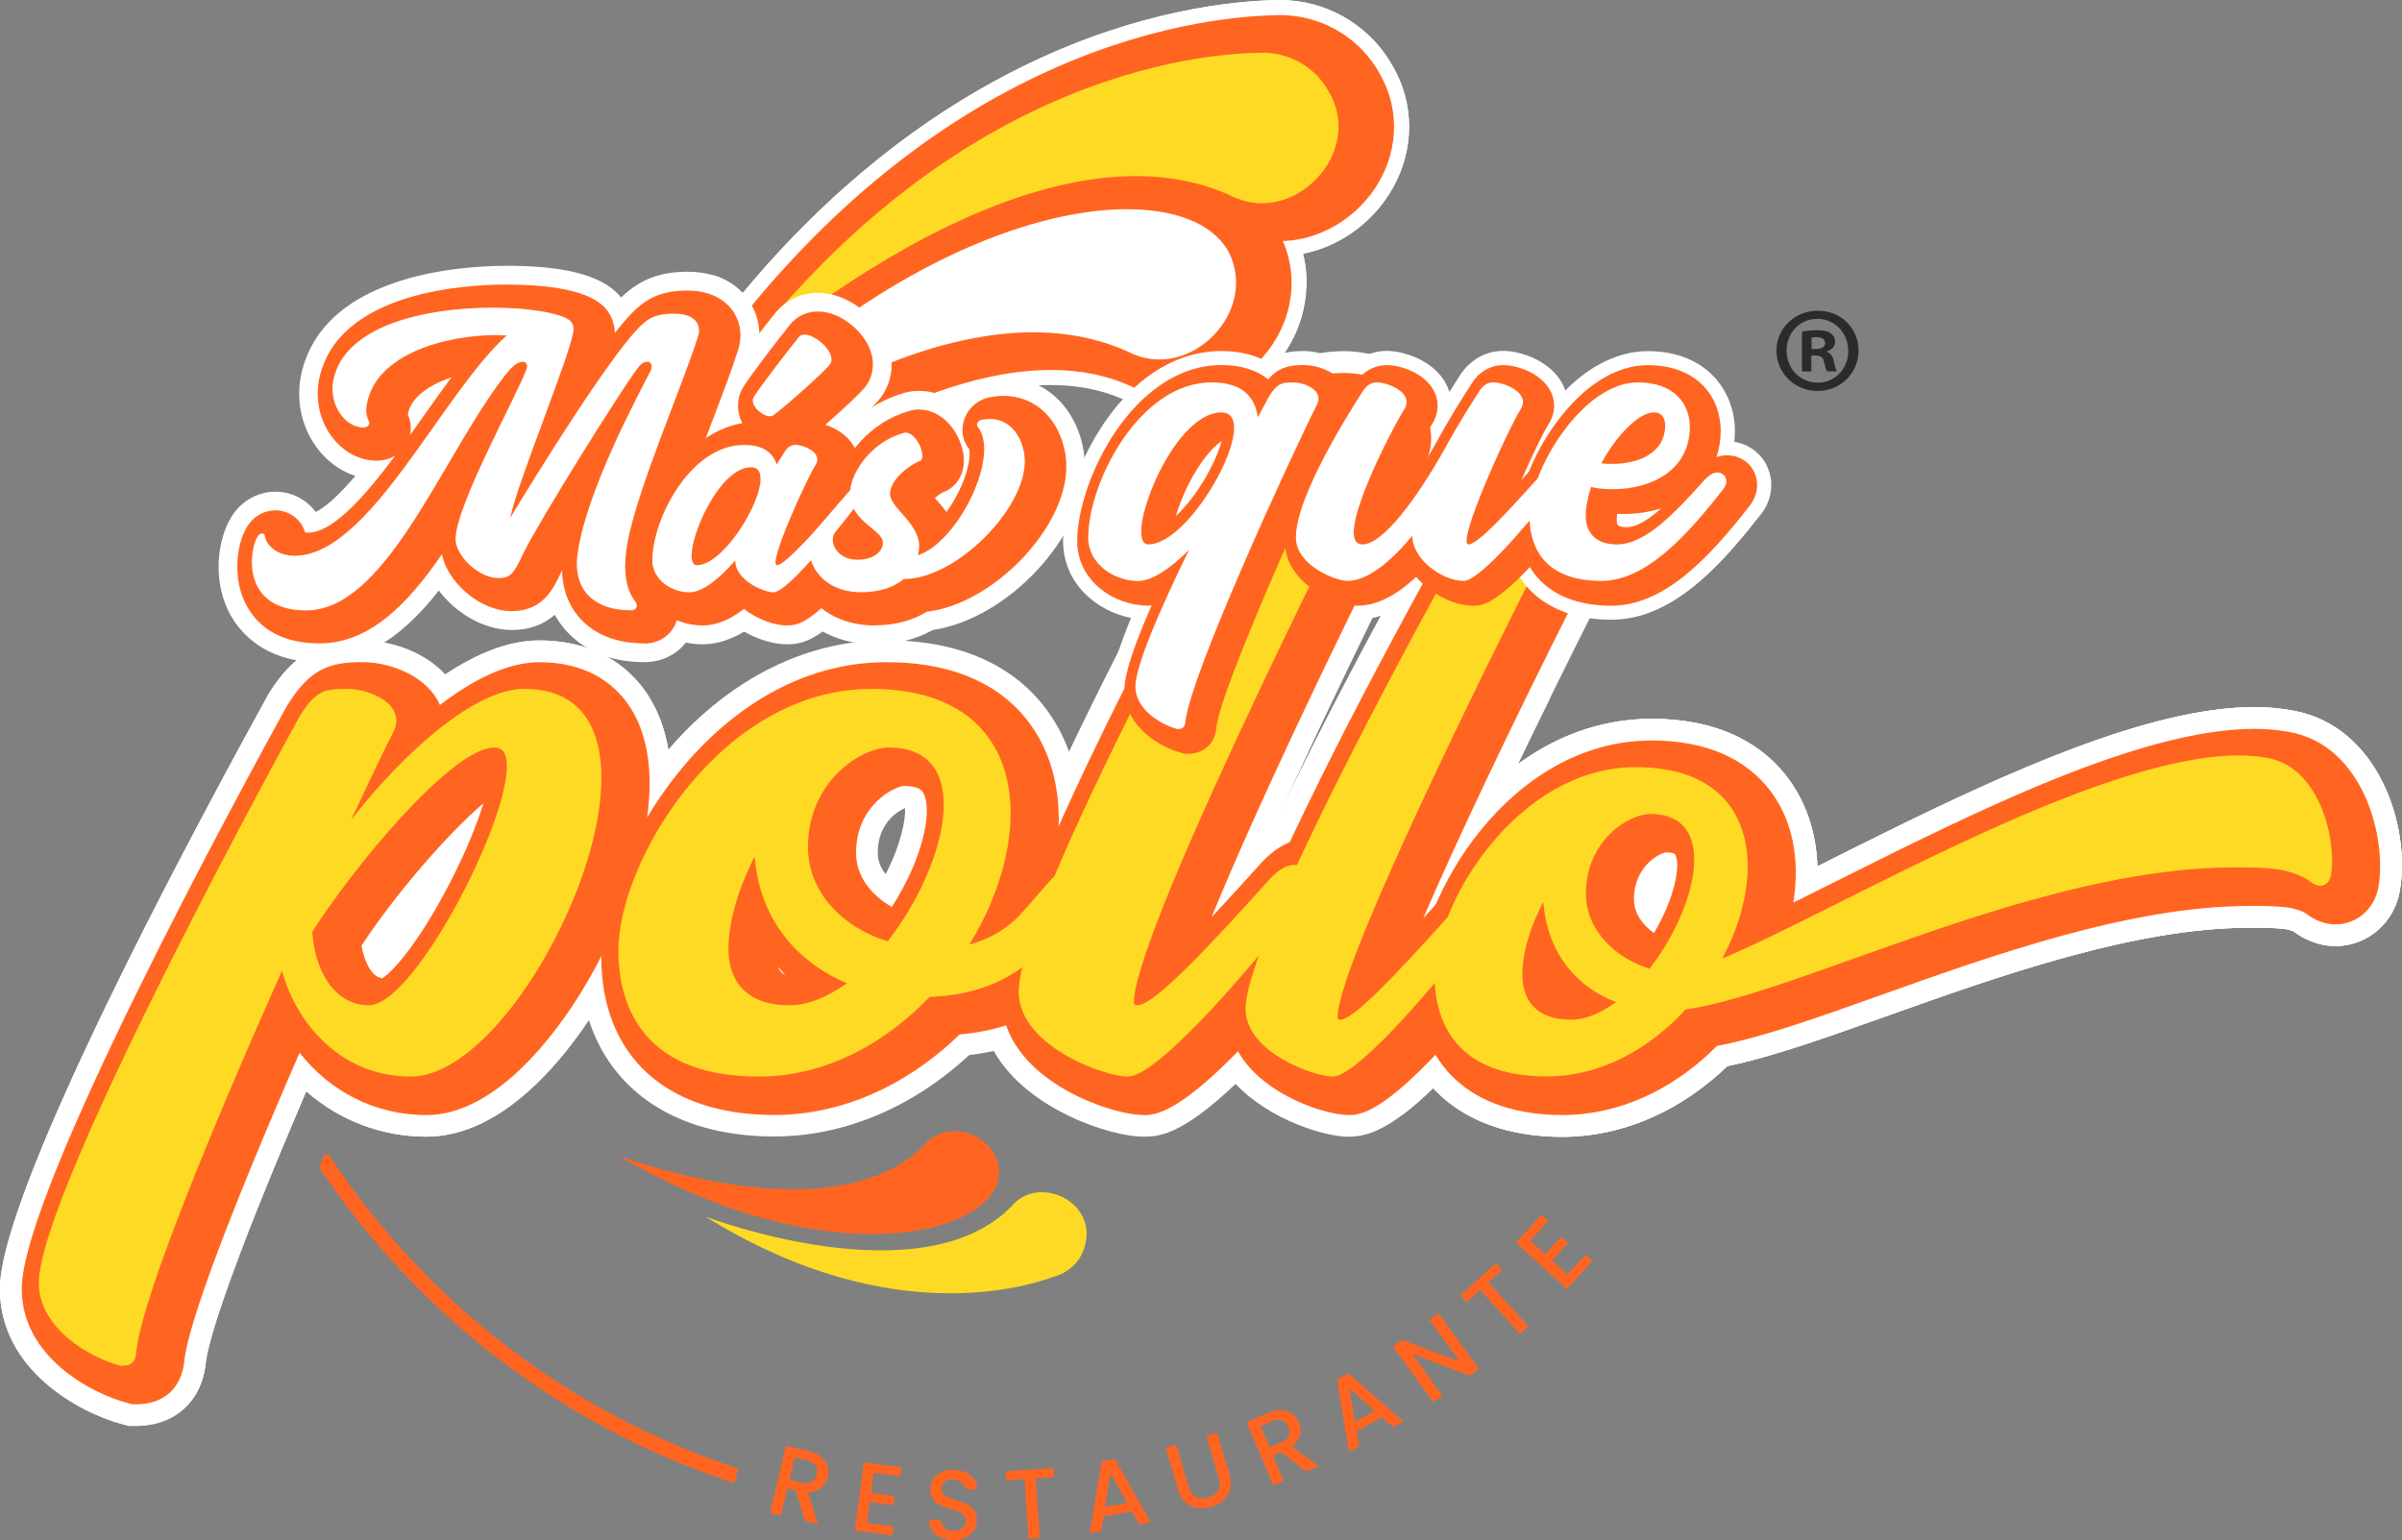 <?xml version="1.0" encoding="UTF-8"?><svg xmlns="http://www.w3.org/2000/svg" viewBox="0 0 288.3 184.9"><rect x="0" y="0" width="288.3" height="184.9" fill="#808080" stroke="none"/><defs><style>.d{fill:#fff;}.e{fill:#ff6521;}.f{fill:#2b2b2b;}.g{fill:#feda24;}</style></defs><g id="a"/><g id="b"><g id="c"><path class="d" d="M167.12,22.66s-.05,.08-.07,.11c-.46,.79-.98,1.53-1.55,2.22-2.35,2.82-5.62,4.78-9.11,5.47,.33,1.33,.47,2.69,.42,4.06-.61,.11-1.21,.19-1.82,.23-.46,.04-.91,.05-1.37,.05-1.8,0-3.56-.26-5.26-.77-1-.3-1.98-.69-2.93-1.16-2.03-.89-4.36-1.34-6.94-1.34-9.05,0-19.75,5.29-28.3,10.82h0c-1.1,.71-2.16,1.43-3.18,2.13-1.41,.98-2.73,1.94-3.96,2.86h0c-2.9,2.19-5.22,4.15-6.67,5.49-.23,.21-.46,.41-.7,.59-.51,.4-1.06,.75-1.63,1.04-.38,.19-.77,.37-1.17,.51-1.13,.42-2.33,.63-3.56,.63-1.08,0-2.13-.17-3.14-.48l-.09-.03c-.33-.11-.65-.23-.97-.37-.34-.15-.67-.32-.99-.51-.21-.12-.42-.25-.63-.39-.06-.05-.13-.09-.19-.14-.31-.22-.61-.46-.9-.71-.27-.24-.53-.5-.77-.76-.1-.12-.21-.23-.3-.35-.41-.48-.76-.99-1.06-1.52-.03-.05-.05-.09-.07-.14-1.9-3.45-1.71-7.79,.75-11.14,.33-.46,.67-.9,1.01-1.35,.7-.93,1.4-1.84,2.11-2.73,.52-.66,1.04-1.31,1.57-1.94,1.64,.5,2.76,1.36,3.5,2.13,10.8-12.98,21.96-21.2,32.01-26.39,1.68-.87,3.32-1.65,4.92-2.35C138.92,.79,149.4,.01,154.04,0c.27,0,.52,.01,.76,.05,5.15,.37,9.88,3.39,12.36,7.89,2.64,4.52,2.63,10.04-.04,14.72Z"/><path class="d" d="M167.12,22.66s-.05,.08-.07,.11c-.46,.79-.98,1.53-1.55,2.22-2.35,2.82-5.62,4.78-9.11,5.47-.6,.12-1.2,.2-1.81,.24-.33,.02-.65,.04-.97,.04-2.25,0-4.43-.52-6.46-1.54-.19-.09-.38-.17-.58-.24h0c-2.43-.98-5.14-1.48-8.09-1.48-10.71,0-23.05,6.4-32.41,12.69-.64,.43-1.26,.86-1.87,1.28-4.65,3.26-8.41,6.37-10.61,8.41-1.17,1.09-2.7,1.68-4.3,1.68-.58,0-1.15-.08-1.69-.23-.08-.02-.15-.05-.23-.07h0c-.34-.11-.67-.25-.99-.42-.28-.14-.55-.31-.81-.5-.17-.12-.33-.25-.48-.39-.03-.03-.07-.06-.1-.09-.33-.3-.61-.62-.85-.97-.38-.53-.66-1.1-.86-1.7-.61-1.87-.32-3.99,.93-5.7,1.16-1.57,2.32-3.08,3.49-4.53,.48-.6,.96-1.18,1.44-1.76,10.8-12.98,21.96-21.2,32.01-26.39,1.68-.87,3.32-1.65,4.92-2.35C138.92,.79,149.4,.01,154.04,0c.27,0,.52,.01,.76,.05,5.15,.37,9.88,3.39,12.36,7.89,2.64,4.52,2.63,10.04-.04,14.72Z"/><path class="d" d="M156.81,34.52c-.09,2.35-.76,4.71-2,6.88-.19,.33-.39,.65-.61,.97-.7,1.05-1.52,2.01-2.43,2.85-.73,.69-1.53,1.3-2.36,1.82-2.44,1.56-5.27,2.44-8.12,2.44-1.15,0-2.27-.14-3.37-.4-.5-.12-.99-.27-1.47-.44-.55-.19-1.08-.42-1.61-.69l-.07-.03c-2.56-1.13-5.46-1.7-8.62-1.7-.49,0-.98,.01-1.47,.04-4.34,.22-8.83,1.38-13.19,3.06-2.39,.93-4.75,2.01-7.03,3.18-.5,.25-.98,.51-1.47,.78-.17,.09-.34,.19-.51,.28-1.22,.67-2.42,1.36-3.58,2.06-.47,.28-.93,.57-1.39,.85-2.79,1.74-5.34,3.51-7.56,5.14-3.01,2.21-5.4,4.17-6.92,5.46h0c-.27,.23-.51,.44-.72,.62h0c-.59,.51-.95,.84-1.06,.94-.36,.33-.76,.61-1.18,.85-.21,.11-.42,.22-.64,.31-.77,.32-1.6,.49-2.45,.49h0c-.59,0-1.16-.08-1.71-.24-.27-.07-.53-.17-.79-.28-.65-.28-1.24-.67-1.78-1.16-2.43-2.24-2.74-5.91-.71-8.52,2.59-3.34,5.28-6.52,8.05-9.53,.07-.08,.14-.15,.21-.23,.99-1.08,2.01-2.14,3.02-3.17,.51-.51,1.02-1.03,1.53-1.53,1.25-1.23,2.51-2.42,3.78-3.58,.84-.76,1.69-1.51,2.54-2.25,.19-.16,.37-.32,.56-.47,.08-.08,.16-.14,.24-.21,1.58-1.33,3.17-2.61,4.77-3.82,3.32-2.53,6.71-4.8,10.11-6.79,10.71-6.27,21.59-9.72,30.64-9.72,6.73,0,12.15,1.92,15.57,5.47,.61,.64,1.17,1.32,1.64,2.06,.05,.08,.09,.15,.14,.23,.42,.7,.77,1.43,1.06,2.18,.23,.57,.41,1.15,.55,1.73,.33,1.33,.47,2.69,.42,4.06Z"/><path class="e" d="M89.3,49.74c-1.07,0-2.15-.38-3.01-1.15-1.74-1.55-2.01-4.17-.63-6.04C113.42,4.83,145.02,1.83,154.05,1.81h.01c.19,0,.39,.01,.57,.04,4.58,.32,8.74,2.95,10.95,6.96,2.33,4,2.32,8.84-.03,12.96-2.49,4.36-7.17,7.17-11.94,7.17h0c-1.98,0-3.89-.46-5.69-1.37-2.81-1.26-5.99-1.9-9.45-1.9-17.6,0-39.25,16.51-46.11,22.87-.87,.8-1.97,1.21-3.08,1.21Z"/><path class="e" d="M76.99,68.49c-1.1,0-2.2-.4-3.06-1.2-1.72-1.59-1.94-4.23-.51-6.08,10.27-13.24,22.12-24.01,34.29-31.13,10.44-6.11,20.99-9.48,29.73-9.48,7.31,0,12.88,2.38,15.7,6.71,.03,.05,.07,.11,.1,.16,2.37,4.01,2.38,8.88,.02,13.03-2.49,4.36-7.17,7.18-11.94,7.18h0c-1.98,0-3.89-.46-5.68-1.37-2.82-1.26-6-1.9-9.46-1.9-20.78,0-45.1,21.96-46.13,22.9-.86,.79-1.96,1.18-3.05,1.18Z"/><path class="g" d="M159.5,11.03c-1.57-2.9-4.52-4.58-7.6-4.7h0c-4.93,0-36.69,.75-64.76,38.89,.69-.64,36.02-32.89,60.59-21.74,7.42,3.85,16.11-5.11,11.77-12.46Z"/><path class="d" d="M147.19,29.77c-6.75-10.38-41.78-5.23-72.35,34.2,.7-.64,35.99-32.89,60.59-21.74,7.42,3.84,16.11-5.12,11.77-12.47Z"/><g><path class="e" d="M99.35,176c-.13-.41-.38-.78-.75-1.09s-.87-.55-1.49-.7l-2.77-.66-.98,4.14-.42,1.76-.51,2.13,1.31,.31,.5-2.1,.27-1.12,1.01,.24,.38,1.27,.7,2.38,1.57,.37-.76-2.41-.44-1.4c.48,0,.89-.09,1.23-.28,.14-.07,.26-.16,.38-.26,.4-.36,.67-.79,.79-1.32,.1-.45,.09-.88-.03-1.29Zm-3.95-1.06l1.45,.35c.5,.12,.84,.33,1.04,.62,.19,.29,.23,.65,.14,1.06-.1,.42-.3,.72-.61,.9-.31,.19-.71,.23-1.2,.11l-1.46-.35,.64-2.69Z"/><path class="e" d="M108.05,177.23l.15-1.1-3.86-.51-.66-.09-.56,4.24-.19,1.43-.03,.21-.02,.15-.29,2.16,1.08,.14,3.43,.46,.15-1.09-3.18-.42,.14-1.05,.19-1.46,2.83,.37,.05-.35,.1-.74-2.82-.38,.32-2.4,3.18,.42Z"/><path class="e" d="M112.86,184.55c-.44-.21-.77-.5-1.02-.86-.24-.36-.35-.78-.34-1.26l1.45,.05c.02,.36,.15,.65,.39,.89,.24,.24,.59,.36,1.04,.38,.47,.02,.83-.08,1.1-.3,.27-.22,.41-.5,.42-.86,0-.28-.06-.51-.22-.69-.16-.18-.35-.32-.59-.42-.24-.1-.57-.22-.99-.34-.53-.16-.97-.32-1.3-.48-.33-.16-.61-.39-.84-.71-.23-.32-.33-.73-.31-1.25,.02-.47,.15-.89,.4-1.23,.25-.35,.59-.61,1.03-.79,.43-.18,.93-.25,1.49-.23,.8,.03,1.45,.25,1.94,.67,.5,.42,.76,.97,.79,1.67l-1.5-.05c-.01-.3-.15-.56-.4-.79-.25-.22-.59-.34-1.02-.36-.39-.01-.71,.07-.96,.26-.25,.19-.38,.47-.4,.84,0,.25,.06,.46,.21,.63,.15,.17,.34,.3,.57,.41,.23,.1,.55,.22,.96,.34,.54,.17,.98,.33,1.32,.5,.34,.16,.62,.4,.85,.72,.23,.32,.34,.74,.32,1.26-.01,.42-.14,.81-.38,1.18-.24,.36-.58,.65-1.02,.86-.44,.21-.95,.31-1.54,.29-.55-.02-1.05-.13-1.49-.34Z"/><path class="e" d="M126.44,176.22l.07,1.1-2.19,.15,.48,7.13-1.35,.09-.48-7.13-2.2,.15-.07-1.1,5.75-.39Z"/><path class="e" d="M135.86,181.43l-3.4,.6-.29,1.76-1.39,.25,1.47-8.65,1.54-.27,4.35,7.62-1.4,.25-.88-1.56Zm-.57-1.02l-1.99-3.54-.67,4.01,2.65-.47Z"/><path class="e" d="M141.19,173.44l1.5,5.04c.18,.6,.47,1,.88,1.21,.4,.21,.89,.23,1.45,.06,.57-.17,.97-.45,1.19-.85,.22-.4,.25-.9,.07-1.49l-1.5-5.04,1.3-.39,1.5,5.02c.19,.64,.21,1.23,.07,1.76-.15,.53-.42,.98-.83,1.34-.4,.36-.89,.63-1.46,.79-.57,.17-1.12,.21-1.65,.13-.53-.08-1-.3-1.41-.67-.41-.37-.71-.87-.9-1.52l-1.5-5.02,1.3-.39Z"/><path class="e" d="M156.77,176.63l-3.03-2.3-.95,.4,1.28,3.04-1.25,.53-3.2-7.61,2.63-1.11c.58-.25,1.12-.35,1.61-.32,.49,.03,.91,.18,1.25,.44s.61,.6,.79,1.02c.21,.5,.25,1.01,.14,1.53-.12,.53-.45,.99-.98,1.39l3.21,2.36-1.49,.63Zm-4.4-2.9l1.38-.58c.47-.2,.77-.46,.91-.79s.13-.7-.04-1.09c-.17-.39-.41-.65-.74-.78-.33-.12-.73-.09-1.2,.11l-1.38,.58,1.07,2.55Z"/><path class="e" d="M165.86,170.13l-3.02,1.68,.3,1.76-1.23,.69-1.45-8.66,1.37-.76,6.61,5.78-1.24,.69-1.34-1.18Zm-.87-.78l-3.04-2.7,.69,4.01,2.35-1.31Z"/><path class="e" d="M177.52,164.34l-1.1,.79-6.91-2.6,3.61,4.99-1.1,.79-4.85-6.69,1.1-.79,6.91,2.59-3.61-4.98,1.1-.79,4.85,6.69Z"/><path class="e" d="M179.55,151.64l.74,.82-1.63,1.47,4.8,5.3-1,.91-4.8-5.3-1.64,1.48-.74-.82,4.27-3.87Z"/><path class="e" d="M183.67,148.93l1.79,1.63,1.92-2.11,.82,.74-1.92,2.11,1.87,1.7,2.16-2.37,.82,.74-3.07,3.37-6.11-5.57,3.07-3.37,.82,.74-2.16,2.37Z"/></g><path class="e" d="M39.56,138.76c-.19-.09-.38-.19-.56-.28-.23,.56-.47,1.11-.69,1.66,11.77,17.67,29.29,31.2,49.86,37.9l.42-1.77c-20.27-6.64-37.5-20.04-49.02-37.52Z"/><path class="d" d="M80.56,94.06c0,1.07-.06,2.17-.19,3.32h0c-.62,5.8-2.79,12.54-6.05,18.87-.55,1.07-1.13,2.13-1.74,3.16-.23,.39-.46,.77-.7,1.16-.37,.59-.77,1.22-1.21,1.88-3.29,4.91-8.64,11.29-15.25,13.33-.96,.3-1.94,.5-2.95,.6-.43,.04-.88,.06-1.32,.06-5.35,0-10.42-1.95-14.39-5.44-.27,.63-.54,1.25-.79,1.86-.31,.71-.6,1.41-.89,2.1-2.08,4.91-3.74,9.01-5.08,12.42-.43,1.11-.84,2.15-1.2,3.12-3.44,9.09-4.02,12.2-4.11,13.13-.46,4.58-3.74,7.53-8.37,7.53h-.85l-.83-.22c-5.07-1.35-14.65-6.48-14.65-16.23,0-6.09,6.27-20.7,13.44-35.42,.6-1.22,1.2-2.44,1.8-3.66,2.68-5.41,5.43-10.73,7.97-15.56,.51-.96,1-1.9,1.49-2.81,3.04-5.74,5.69-10.59,7.43-13.74v-.02l.08-.13,.09-.15c1.09-1.74,2.18-3.03,3.31-3.96,.33-.28,.66-.52,1.01-.74,.91-.59,1.87-.98,2.87-1.23,1.23-.31,2.55-.41,4-.41,.83,0,1.71,.08,2.6,.25,1.85,.34,3.76,1.05,5.4,2.17,.71,.48,1.37,1.03,1.95,1.66,.83-.55,1.64-1.04,2.44-1.48,3.15-1.73,6.12-2.6,8.86-2.6,2.18,0,4.05,.33,5.64,.86,.94,.32,1.79,.7,2.56,1.13,1.82,1.03,3.15,2.33,4.08,3.51,.5,.63,.94,1.31,1.33,2.02,.9,1.64,1.53,3.51,1.88,5.58,.2,1.18,.31,2.43,.32,3.75,0,.11,0,.22,0,.33Z"/><path class="d" d="M80.56,94.06c0,1.07-.06,2.17-.19,3.32h0c-.62,5.8-2.79,12.54-6.05,18.87-.55,1.07-1.13,2.13-1.74,3.16-.23,.39-.46,.77-.7,1.16-.37,.59-.77,1.22-1.21,1.88-3.29,4.91-8.64,11.29-15.25,13.33-.96,.3-1.94,.5-2.95,.6-.43,.04-.88,.06-1.32,.06-5.35,0-10.42-1.95-14.39-5.44-.27,.63-.54,1.25-.79,1.86-.31,.71-.6,1.41-.89,2.1-2.08,4.91-3.74,9.01-5.08,12.42-.43,1.11-.84,2.15-1.2,3.12-3.44,9.09-4.02,12.2-4.11,13.13-.46,4.58-3.74,7.53-8.37,7.53h-.85l-.83-.22c-5.07-1.35-14.65-6.48-14.65-16.23,0-6.09,6.27-20.7,13.44-35.42,.6-1.22,1.2-2.44,1.8-3.66,2.68-5.41,5.43-10.73,7.97-15.56,.51-.96,1-1.9,1.49-2.81,3.04-5.74,5.69-10.59,7.43-13.74v-.02l.08-.13,.09-.15c1.09-1.74,2.18-3.03,3.31-3.96,.33-.28,.66-.52,1.01-.74,.91-.59,1.87-.98,2.87-1.23,1.23-.31,2.55-.41,4-.41,.83,0,1.71,.08,2.6,.25,1.85,.34,3.76,1.05,5.4,2.17,.71,.48,1.37,1.03,1.95,1.66,.83-.55,1.64-1.04,2.44-1.48,3.15-1.73,6.12-2.6,8.86-2.6,2.18,0,4.05,.33,5.64,.86,.94,.32,1.79,.7,2.56,1.13,1.82,1.03,3.15,2.33,4.08,3.51,.5,.63,.94,1.31,1.33,2.02,.9,1.64,1.53,3.51,1.88,5.58,.2,1.18,.31,2.43,.32,3.75,0,.11,0,.22,0,.33Z"/><path class="d" d="M138.79,102.85c-1.44-2.99-4.41-4.85-7.76-4.85-.46,0-.91,.03-1.36,.1-.01-1.35-.12-2.65-.33-3.91-.22-1.37-.56-2.68-1.02-3.94-.37-1.02-.81-2.01-1.33-2.94-2.66-4.77-8.4-10.45-20.61-10.45-7.92,0-15.56,3.13-22.05,8.92-1.42,1.26-2.8,2.66-4.1,4.19-.28,.32-.55,.65-.82,.98-.51,.63-1.01,1.27-1.49,1.93,0,0,0,0,0,0-5.14,7.03-8.37,15.42-8.37,21.93,0,1.41,.1,2.77,.3,4.07,.19,1.24,.47,2.42,.83,3.55,.6,1.87,1.43,3.57,2.48,5.09,3.89,5.67,10.76,8.9,19.77,8.9,8.32,0,16.59-3.46,23.39-9.77,1.04-.12,2.04-.29,2.99-.51,.91-.2,1.78-.44,2.61-.72,.99-.33,1.93-.72,2.82-1.15,5.59-2.69,9.32-7.15,12.85-11.88,2.22-2.83,2.68-6.5,1.22-9.55Zm-32.49,2.08c-.56-.7-.95-1.54-.95-2.56,0-3.69,2.57-5.07,3.28-5.38,.08,1.31-.44,4.27-2.33,7.94Z"/><path class="d" d="M173.3,56.96l-.14,.28c-1.24,2.45-2.45,4.86-3.64,7.24-1.29,2.59-2.55,5.14-3.77,7.63-.34,.7-.68,1.39-1.02,2.08-.85,1.75-1.68,3.46-2.5,5.14-2.31,4.79-4.46,9.33-6.4,13.54-.01,.03-.03,.06-.05,.09,0,.02-.02,.03-.03,.05-.96,2.09-1.87,4.1-2.74,6.01,1.04-.53,2.11-.85,3.21-.97,.32-.04,.64-.05,.96-.05,.4,0,.8,.03,1.19,.08,2.88,.38,5.34,2.12,6.59,4.74,.32,.67,.55,1.36,.68,2.07h0c.14,.69,.19,1.39,.14,2.09-.09,1.93-.82,3.85-2.14,5.5-.11,.14-.22,.28-.33,.42-.12,.15-.24,.31-.36,.46h0c-4.22,5.38-7.73,9.51-10.66,12.67-.76,.82-1.48,1.58-2.17,2.28-.64,.65-1.26,1.26-1.84,1.82-6.64,6.31-9.36,6.31-11.11,6.31-3.74,0-13.86-3.16-17.9-10.28-.43-.77-.8-1.58-1.07-2.44-.4-1.23-.62-2.56-.62-3.99,0-.33,.02-.7,.06-1.08,.16-1.69,.68-3.84,1.46-6.35,1.59-5.05,4.3-11.53,7.51-18.46,.55-1.19,1.11-2.38,1.69-3.6,1.88-3.95,3.88-7.99,5.89-11.95,.97-1.9,1.93-3.78,2.89-5.63,.65-1.26,1.31-2.51,1.95-3.73,1.17-2.22,2.31-4.37,3.41-6.41,2.1-3.92,4.02-7.42,5.59-10.25,.74-1.33,1.39-2.52,1.96-3.52l.1-.19,.12-.18c.05-.07,.09-.14,.14-.21,1.17-1.75,2.42-3.09,3.83-4.05,.81-.56,1.68-.98,2.61-1.3,.53-.18,1.09-.32,1.67-.42,.89-.17,1.85-.25,2.88-.25,.81,0,1.88,.1,3.06,.34,1.91,.4,4.13,1.19,5.99,2.58,.02,.02,.05,.04,.07,.05,.29,.22,.57,.45,.84,.7,.67,.61,1.26,1.32,1.76,2.14,.43,.71,.76,1.45,.98,2.22,.19,.64,.29,1.29,.33,1.95,.09,1.61-.28,3.26-1.08,4.81Z"/><path class="d" d="M191.77,72.3l-.11,.21c-1.96,3.88-3.84,7.67-5.63,11.31-1.33,2.71-2.61,5.33-3.82,7.87-1.03,2.14-2.01,4.21-2.94,6.2h0c-.85,1.84-1.67,3.6-2.45,5.3,.24-.03,.5-.05,.75-.05h0c.06,0,.12,0,.19,0,3.2,0,6.04,1.76,7.4,4.59,.63,1.31,.89,2.74,.78,4.16h0c-.13,1.74-.8,3.46-1.98,4.95-.38,.49-.75,.96-1.12,1.42-2.58,3.27-4.83,5.96-6.81,8.16-.75,.84-1.47,1.61-2.15,2.32-.65,.68-1.26,1.29-1.84,1.86-1.42,1.38-2.66,2.44-3.75,3.25-3.03,2.26-4.91,2.6-6.48,2.6-2.73,0-9.36-1.96-13.48-6.31-.61-.64-1.15-1.32-1.63-2.07-1.14-1.78-1.85-3.86-1.85-6.27v-.03c0-2.47,1.18-6.46,3.06-11.28h0c.69-1.78,1.48-3.66,2.34-5.63,1.64-3.77,3.55-7.8,5.57-11.88,.01-.03,.03-.06,.05-.09,5.31-10.77,11.31-21.74,15.01-28.36l.11-.19,.12-.18c2.51-3.86,5.58-5.57,9.98-5.57,2.7,0,7.95,1.11,10.48,5.28,1.58,2.6,1.66,5.68,.22,8.46Z"/><path class="d" d="M288.06,106.78c-.6,3.92-3.86,6.78-7.74,6.78-1.23,0-3.09-.31-5.05-1.77-.14-.06-.56-.22-1.13-.29-1.23-.14-2.59-.14-4.16-.14-13.78,0-30.13,5.83-43.27,10.51-2.28,.81-4.47,1.59-6.57,2.32-1.15,.4-2.28,.78-3.37,1.14-3.45,1.13-6.6,2.06-9.44,2.64-1.82,1.74-3.76,3.23-5.8,4.46h0c-.95,.58-1.93,1.09-2.92,1.54-3.56,1.64-7.33,2.49-11.13,2.49-1.59,0-3.11-.12-4.54-.36-1.01-.16-1.98-.38-2.9-.65-3.26-.97-5.97-2.61-8.02-4.84-.6-.65-1.13-1.34-1.62-2.08-1.11-1.7-1.91-3.64-2.38-5.8-.33-1.51-.51-3.12-.51-4.83,0-.34,0-.7,.04-1.06h0c.37-6,3.76-14.19,9.61-20.58h0c1.52-1.67,3.2-3.21,5.05-4.55,4.01-2.94,8.76-4.96,14.15-5.35,.61-.05,1.24-.07,1.87-.07,.28,0,.56,0,.84,.01,5.36,.14,9.19,1.63,11.92,3.58,.65,.46,1.23,.94,1.76,1.45,1.21,1.14,2.12,2.36,2.81,3.51,1.59,2.66,2.46,5.77,2.57,9.16,.51-.25,1.02-.51,1.54-.77,1.03-.51,2.07-1.04,3.13-1.57,.96-.48,1.94-.97,2.92-1.45,15.09-7.46,32.33-15.33,44.86-15.33,1.58,0,3.08,.13,4.58,.41,10.31,1.8,14.17,13.86,12.9,21.5Z"/><path class="d" d="M224.83,95.1c-.47,.23-.94,.46-1.4,.69h0s.07-.04,.1-.05c.43-.22,.87-.43,1.31-.64Z"/><path class="d" d="M288.06,106.78c-.6,3.92-3.86,6.78-7.74,6.78-1.23,0-3.09-.31-5.05-1.77-.14-.06-.56-.22-1.13-.29-1.23-.14-2.59-.14-4.16-.14-13.78,0-30.13,5.83-43.27,10.51-2.28,.81-4.47,1.59-6.57,2.32-1.15,.4-2.28,.78-3.37,1.14-3.45,1.13-6.6,2.06-9.44,2.64-1.82,1.74-3.76,3.23-5.8,4.46h0c-.95,.58-1.93,1.09-2.92,1.54-3.56,1.64-7.33,2.49-11.13,2.49-1.59,0-3.11-.12-4.54-.36-1.01-.16-1.98-.38-2.9-.65-3.26-.97-5.97-2.61-8.02-4.84-1.42,1.38-2.66,2.44-3.75,3.25-.59-.65-1.13-1.33-1.64-2.04-1.09-1.55-1.97-3.26-2.63-5.1-.61-1.67-1.02-3.46-1.25-5.33h0c-.14-1.13-.21-2.3-.21-3.5s.1-2.42,.3-3.69c0,0,0,0,0,0,.04-.26,.08-.53,.14-.8h0c.5-2.74,1.42-5.63,2.69-8.48h0c1.29-2.93,2.95-5.8,4.9-8.45,.42-.57,.85-1.13,1.3-1.68,3.05-3.75,6.54-6.78,10.3-9h0c1.26-.74,2.54-1.39,3.85-1.95-1.33,2.71-2.61,5.33-3.82,7.87,4.01-2.94,8.76-4.96,14.15-5.35,.61-.05,1.24-.07,1.87-.07,.28,0,.56,0,.84,.01,5.36,.14,9.19,1.63,11.92,3.58,.65,.46,1.23,.94,1.76,1.45,1.21,1.14,2.12,2.36,2.81,3.51,1.59,2.66,2.46,5.77,2.57,9.16,.51-.25,1.02-.51,1.54-.77,1.03-.51,2.07-1.04,3.13-1.57,.96-.48,1.94-.97,2.92-1.45,15.09-7.46,32.33-15.33,44.86-15.33,1.58,0,3.08,.13,4.58,.41,10.31,1.8,14.17,13.86,12.9,21.5Z"/><path class="d" d="M288.06,106.78c-.6,3.92-3.86,6.78-7.74,6.78-1.23,0-3.09-.31-5.05-1.77-.14-.06-.56-.22-1.13-.29-1.23-.14-2.59-.14-4.16-.14-13.78,0-30.13,5.83-43.27,10.51-2.28,.81-4.47,1.59-6.57,2.32-1.15,.4-2.28,.78-3.37,1.14-3.45,1.13-6.6,2.06-9.44,2.64-1.82,1.74-3.76,3.23-5.8,4.46h0c-.95,.58-1.93,1.09-2.92,1.54-3.56,1.64-7.33,2.49-11.13,2.49-1.59,0-3.11-.12-4.54-.36-1.01-.16-1.98-.38-2.9-.65-3.26-.97-5.97-2.61-8.02-4.84-.6-.65-1.13-1.34-1.62-2.08-1.11-1.7-1.91-3.64-2.38-5.8-.33-1.51-.51-3.12-.51-4.83,0-.34,0-.7,.04-1.06h0c.37-6,3.76-14.19,9.61-20.58h0c1.52-1.67,3.2-3.21,5.05-4.55,4.01-2.94,8.76-4.96,14.15-5.35,.61-.05,1.24-.07,1.87-.07,.28,0,.56,0,.84,.01,5.36,.14,9.19,1.63,11.92,3.58,.65,.46,1.23,.94,1.76,1.45,1.21,1.14,2.12,2.36,2.81,3.51,1.59,2.66,2.46,5.77,2.57,9.16,.51-.25,1.02-.51,1.54-.77,1.03-.51,2.07-1.04,3.13-1.57,.96-.48,1.94-.97,2.92-1.45,15.09-7.46,32.33-15.33,44.86-15.33,1.58,0,3.08,.13,4.58,.41,10.31,1.8,14.17,13.86,12.9,21.5Z"/><path class="e" d="M187.48,133.84c-10.87,0-17.36-5.96-17.36-15.95s10.94-29,28.1-29c8.87,0,13.11,3.96,15.11,7.29,2.02,3.37,2.65,7.61,1.91,12.17,1.76-.87,3.65-1.81,5.62-2.8,16.08-8.05,36.09-18.06,49.73-18.06,1.42,0,2.76,.12,4.11,.36,8.99,1.57,11.76,12.69,10.79,18.51-.41,2.67-2.57,4.6-5.17,4.6-1.76,0-3.06-.92-3.61-1.35-.4-.25-1.23-.56-2.22-.69-1.42-.17-2.85-.17-4.5-.17-14.23,0-30.82,5.91-44.14,10.66-7.71,2.75-14.45,5.15-19.77,6.14-5.33,5.36-11.88,8.3-18.59,8.3Zm12.47-31.52c-.8,.08-3.84,1.73-3.84,5.62,0,1.67,1.02,3.07,2.4,4.06,2.45-4.1,3.23-8.06,2.58-9.38-.12-.26-.76-.3-1.14-.3Z"/><path class="e" d="M15.82,168.55l-.5-.13c-4.4-1.17-12.71-5.55-12.71-13.71,0-11.73,26.49-60.32,31.81-69.94l.05-.09,.06-.09c2.71-4.34,5.06-5.11,8.98-5.11,3,0,7.07,1.37,8.89,4.37,.15,.25,.29,.51,.4,.78,3.79-2.91,8-5.14,11.96-5.14,5.52,0,8.61,2.45,10.23,4.51,1.98,2.52,2.98,5.9,2.98,10.07,0,7.23-3.17,16.86-8.28,25.14-2.72,4.4-9.95,14.64-18.51,14.64-6.11,0-11.53-2.78-15.22-7.48-8.44,19.37-13.43,32.69-13.84,37.03-.32,3.24-2.48,5.17-5.78,5.17h-.51Zm27.57-55.04c.31,1.73,1.09,3.69,2.47,3.93,1.15-.68,4.3-4.05,8.1-11.39,2.03-3.92,3.33-7.23,4.06-9.62-4.16,3.52-10.52,10.82-14.63,17.08Z"/><path class="d" d="M163.63,48.98c-.09,.68-.3,1.36-.64,2.01-1.64,3.24-4.35,9.06-7.05,15.14-.29,.65-.58,1.31-.87,1.97-.27,.61-.53,1.21-.79,1.82-.74,1.7-1.45,3.38-2.12,5-2.44,5.87-4.32,10.87-4.5,12.63-.28,2.76-2.35,4.62-5.15,4.62h-.55l-.53-.14c-2.49-.66-5.1-2.24-6.68-4.53-.47-.68-.85-1.43-1.1-2.24-.24-.75-.37-1.54-.37-2.39,0-.6,0-1.72,.93-4.57,.36-1.09,.85-2.44,1.54-4.12-4.22-.84-8.15-4.21-8.15-9.22,0-.22,0-.44,.02-.66,.12-2.72,1-6.09,2.54-9.37,3.08-6.57,8.81-12.79,16.47-12.79,2.06,0,3.89,.43,5.4,1.26,1.44-1.09,2.94-1.26,4.39-1.26,.25,0,.52,.01,.8,.04,.4,.04,.82,.11,1.25,.23,1.2,.3,2.45,.88,3.43,1.83,.19,.18,.36,.37,.52,.58,.15,.19,.3,.4,.43,.62,.04,.05,.07,.11,.09,.17,.26,.46,.45,.94,.57,1.43,.15,.63,.19,1.29,.11,1.94Z"/><path class="g" d="M4.66,154.01c0-11.32,31.32-68.05,31.32-68.05,1.89-3.02,2.89-3.27,5.66-3.27s7.29,1.89,5.53,5.28c-1.13,2.14-2.89,5.91-5.03,10.44,6.29-8.05,14.84-15.72,20.75-15.72,21.51,0,.88,46.54-13.58,46.54-8.05,0-13.58-5.91-15.47-12.7-8.18,18.36-16.85,39.24-17.48,45.78-.13,1.26-.63,1.64-1.89,1.64-3.77-1.01-9.81-4.53-9.81-9.94Zm32.83-42.14c.25,4.4,2.52,8.8,6.79,8.8,6.41,0,21.26-30.94,15.09-30.94-5.28,0-17.48,15.09-21.89,22.14Z"/><path class="d" d="M192.41,58.67c-.06,.76-.29,1.51-.67,2.21-.17,.32-.37,.62-.61,.91-.19,.25-.38,.49-.57,.73-.06,.07-.11,.14-.17,.21-.51,.66-1.02,1.28-1.5,1.86-1.04,1.27-1.99,2.38-2.85,3.35-.49,.55-.95,1.04-1.39,1.5-.42,.44-.82,.84-1.19,1.2-.24,.23-.48,.46-.7,.66-1.31,1.2-2.36,1.94-3.22,2.39-1.11,.58-1.92,.69-2.64,.69-1.78,0-3.68-.61-5.37-1.64-.56-.34-1.09-.73-1.59-1.17-.01,0-.03-.02-.04-.03-1.43,1.15-2.83,1.95-4.22,2.39-.31,.1-.62,.19-.93,.25-.61,.14-1.21,.2-1.82,.2-.35,0-.73-.03-1.14-.1-1.64-.26-3.66-1.05-5.39-2.34-.78-.58-1.5-1.26-2.11-2.04-.42-.54-.78-1.12-1.07-1.75-.43-.96-.69-2.03-.69-3.2,0-3.72,2.33-9.43,6.92-16.99,.46-.76,.95-1.54,1.45-2.34,.11-.18,.23-.36,.34-.54,.07-.12,.15-.23,.23-.34,.14-.19,.28-.36,.42-.52,.7-.8,1.56-1.39,2.51-1.74,.65-.24,1.34-.36,2.05-.36,1.91,0,5.52,1.05,7.07,3.88,.19,.34,.33,.69,.45,1.05,.34-.55,.65-1.04,.91-1.45l.31-.49c1.21-1.9,3.12-2.99,5.23-2.99,.47,0,1.05,.06,1.68,.2,.76,.17,1.59,.45,2.38,.87,1.19,.62,2.31,1.53,3.01,2.8,.15,.27,.28,.55,.37,.84,.24,.69,.35,1.4,.31,2.12-.04,.8-.25,1.59-.64,2.34-.08,.17-.18,.34-.28,.5-.16,.26-.38,.66-.64,1.16h.16c.11-.02,.22-.02,.33-.02,.46,0,.91,.05,1.33,.17,1.5,.37,2.76,1.37,3.44,2.8,.42,.87,.58,1.81,.5,2.75Z"/><path class="e" d="M92.93,133.84c-13,0-20.76-7.1-20.76-19s13.33-35.35,34.22-35.35c10.95,0,16.01,4.95,18.33,9.11,2.12,3.79,2.79,8.48,2.1,13.49,1.29-.96,2.75-1.47,4.23-1.47,2.33,0,4.4,1.29,5.4,3.37,1.04,2.16,.69,4.77-.92,6.82-5.05,6.77-10.12,12.46-20.36,13.37-6.44,6.24-14.28,9.66-22.23,9.66Zm.44-17.81c.16,.45,.44,.79,.92,1.04-.32-.34-.62-.68-.92-1.04Zm15.15-21.69c-.98,0-5.77,2.19-5.77,8.04,0,2.98,1.99,5.16,4.29,6.49,3.58-5.56,4.93-11.33,3.83-13.59-.15-.3-.45-.93-2.34-.93Z"/><path class="e" d="M137.2,133.84c-3.96,0-16.99-4.39-16.99-14.1,0-11.74,26.71-60.12,32.07-69.7l.06-.11,.07-.11c2.36-3.63,4.87-5.05,8.94-5.05,2.7,0,7.46,1.22,9.5,4.57,1.19,1.96,1.24,4.3,.14,6.43l-.16,.31c-11.49,22.76-20.65,42.31-25.4,54,2.27-2.42,4.53-4.92,6.1-6.66l.07-.07,.07-.07c.66-.66,2.65-2.65,5.53-2.65,2.36,0,4.45,1.28,5.44,3.34,1.05,2.18,.66,4.83-1,6.91-17.9,22.98-22.65,22.98-24.44,22.98Z"/><path class="e" d="M161.79,133.84c-3.34,0-14.35-3.75-14.35-12.04,0-9.57,21.4-48.33,25.69-56.01l.06-.11,.07-.11c2.03-3.12,4.28-4.39,7.8-4.39,2.01,0,6.32,.84,8.26,4.02,1.1,1.8,1.14,3.95,.13,5.9l-.12,.24c-7.91,15.68-14.45,29.47-18.52,38.91,.68-.75,1.3-1.44,1.82-2.01l.07-.07,.07-.07c.58-.58,2.35-2.35,4.97-2.35,2.19,0,4.13,1.19,5.05,3.12,.97,2.02,.63,4.45-.89,6.35-14.51,18.63-18.44,18.63-20.12,18.63Z"/><path class="g" d="M173.69,110.16c.8-.8,1.51-1.2,2.21-1.2,1.51,0,2.31,1.61,1.1,3.11-6.72,8.63-14.45,17.16-17.06,17.16-2.21,0-10.44-2.91-10.44-8.13,0-9.03,25.19-54.1,25.19-54.1,1.3-2.01,2.31-2.61,4.52-2.61s6.32,1.51,4.92,4.22c-.5,1-23.59,46.47-23.59,53.5,0,.2,.1,.3,.3,.3,1.71,0,7.23-6.02,12.85-12.24Z"/><path class="g" d="M196.37,92.09c14.55,0,15.96,12.45,10.34,22.98,14.05-5.92,44.76-24.39,62.03-24.39,1.2,0,2.31,.1,3.41,.3,6.32,1.1,8.33,9.94,7.63,14.05-.1,.7-.6,1.3-1.31,1.3-.4,0-.8-.2-1.3-.6-1-.7-2.51-1.2-4.01-1.41-1.71-.2-3.31-.2-5.02-.2-23.69,0-51.99,15.06-65.84,17.06-4.32,4.72-10.14,8.03-16.66,8.03-11.74,0-13.45-7.63-13.45-12.04,0-8.73,9.94-25.09,24.19-25.09Zm-7.83,30.31c1.81,0,3.61-.8,5.42-2.11-4.72-1.81-8.23-5.82-8.73-12.04-1.51,2.91-2.51,6.02-2.51,8.83,0,1.91,.8,5.32,5.82,5.32Zm9.54-24.69c-2.61,0-7.73,3.21-7.73,9.54,0,4.42,3.51,7.73,7.63,9.03,5.72-7.33,8.43-18.57,.1-18.57Z"/><path class="g" d="M152.58,105.33c1.01-1.01,1.89-1.51,2.77-1.51,1.89,0,2.89,2.01,1.38,3.9-8.43,10.82-18.11,21.51-21.38,21.51-2.77,0-13.08-3.65-13.08-10.19,0-11.32,31.57-67.79,31.57-67.79,1.64-2.52,2.89-3.27,5.66-3.27s7.92,1.89,6.16,5.28c-.63,1.26-29.56,58.24-29.56,67.04,0,.25,.13,.38,.38,.38,2.14,0,9.06-7.55,16.1-15.35Z"/><path class="g" d="M104.53,82.69c19.12,0,20.12,17.23,11.82,30.69,2.39-.63,4.53-1.89,6.16-3.65,2.26-2.52,3.02-3.52,3.9-4.4,.88-1.01,1.89-1.51,2.77-1.51,1.76,0,2.89,2.01,1.38,3.9-5.16,6.92-9.56,11.57-18.99,11.95-5.41,5.66-12.58,9.56-20.5,9.56-14.72,0-16.85-9.56-16.85-15.09,0-10.94,12.45-31.44,30.31-31.44Zm-9.81,37.98c2.26,0,4.65-1.01,6.92-2.64-5.91-2.52-10.44-7.55-11.07-15.22-1.89,3.77-3.14,7.67-3.14,11.19,0,2.39,1.01,6.67,7.3,6.67Zm11.95-30.94c-3.27,0-9.69,4.02-9.69,11.95,0,5.53,4.28,9.68,9.56,11.32,7.17-9.18,10.57-23.27,.13-23.27Z"/><path class="d" d="M91.12,40.05v.05c.01,.63-.05,1.26-.2,1.9-.04,.17-.08,.34-.14,.51h0c-.03,.12-.07,.22-.1,.33-.27,.86-.6,1.82-.99,2.9h0c-.33,.9-.69,1.88-1.08,2.91,0,.03-.02,.06-.04,.09h0c-.11,.29-.22,.58-.33,.88-.19,.49-.38,1-.57,1.51,0,0,0,.01,0,.02-.02,.05-.04,.11-.06,.17-.33,.85-.66,1.73-1,2.63-.13,.35-.27,.7-.4,1.06-.02,.04-.03,.09-.05,.13-1.28,3.43-2.54,6.97-3.27,9.73h0c-.19,.7-.33,1.34-.45,1.92-.05,.35-.09,.65-.12,.92h0c-.12,1.22,0,1.64,.05,1.73l.09,.11c.33,.47,.61,.98,.8,1.5,.47,1.28,.53,2.68,.16,3.97-.1,.38-.25,.75-.43,1.1-.19,.36-.4,.69-.65,1-1.17,1.5-2.97,2.36-5,2.36-1.68,0-3.13-.23-4.37-.61-.98-.3-1.83-.69-2.56-1.13-1.15-.69-2.01-1.49-2.65-2.24-.38-.45-.8-1.02-1.17-1.7-1.21,1.05-2.85,1.82-5.17,1.82-2.72,0-5.64-1.36-7.81-3.63-.34-.35-.65-.72-.94-1.1-1.85,2.36-4.02,4.63-6.55,6.24-2.03,1.29-4.3,2.16-6.84,2.33-.29,.03-.6,.04-.9,.04-.64,0-1.25-.04-1.82-.1-.32-.03-.62-.08-.92-.13-5.32-.93-7.56-4.47-8.32-6.12-1.92-4.13-1.07-9.18,.85-11.68,1.14-1.52,2.98-2.45,4.9-2.45s3.71,.93,4.82,2.43c.77-.36,1.92-1.21,3.63-3.05,.35-.38,.73-.8,1.13-1.27-.19-.06-.37-.13-.55-.2-1.42-.57-2.72-1.52-3.76-2.79-2.02-2.45-2.85-5.81-2.23-8.99,2.14-10.62,15.13-12.77,21.92-13.16,1.06-.06,1.97-.08,2.67-.08,.4,0,.79,0,1.17,0,6.63,.13,10.69,1.34,12.68,3.8,2.23-2.16,4.65-3.09,8-3.09,1.19,0,2.21,.17,3.09,.43,1.64,.5,2.76,1.36,3.5,2.13,.28,.29,.5,.57,.67,.81,.16,.23,.3,.45,.43,.69,.53,.96,.83,2.03,.89,3.13,0,.07,0,.15,0,.23Z"/><path class="d" d="M106.95,67.04c-1.25,1.58-2.36,2.92-3.36,4.06-1.13,1.29-2.11,2.31-2.98,3.13-.7,.66-1.33,1.18-1.89,1.59-1.84,1.34-3.07,1.52-4.3,1.52-1.57,0-3.45-.58-5.11-1.52-.38,.23-.76,.44-1.15,.61-1.28,.6-2.56,.91-3.83,.91-.67,0-1.35-.07-2.02-.21-.81-.16-1.61-.42-2.38-.78-1.53-.7-2.91-1.77-3.92-3.14-1.08-1.46-1.76-3.27-1.76-5.37,0-3.16,1.21-7.2,3.37-10.76,2.01-3.3,4.82-6.2,8.27-7.66,.14-.06,.28-.12,.43-.18-.03-.31-.03-.62,0-.93,.06-1.08,.39-2.13,.99-3.08,.1-.16,.22-.34,.36-.55,.81-1.19,2.24-3.08,3.44-4.64,.87-1.12,1.63-2.09,1.96-2.48,.61-.75,1.36-1.34,2.2-1.76,.88-.42,1.86-.65,2.88-.65,3.59,0,6.87,2.8,8.13,5.42,1.21,2.54,.93,5.29-.74,7.37-.21,.25-.5,.57-.85,.92-.51,.51-1.14,1.12-1.8,1.73,.51,.44,.95,.93,1.31,1.47,.11,.16,.21,.33,.3,.5,.22,.4,.4,.82,.53,1.25,.35,1.12,.39,2.29,.14,3.42,.67,.37,1.27,.87,1.77,1.46,.35,.41,.65,.86,.89,1.36,.26,.55,.45,1.13,.55,1.71,.31,1.83-.18,3.74-1.41,5.28Z"/><path class="d" d="M104.95,77.33c-4.89,0-8.95-2.41-10.85-6.44-1.63-3.46-1.19-7.49,1.11-10.27l1.36-1.59c.71-.83,1.34-1.57,1.91-2.22,1.14-3.71,4.51-7.96,9.74-9.55,.97-.34,1.77-.34,2.08-.34,1.52,0,2.86,.49,3.98,1.29,.94-1.42,2.42-2.42,4.14-2.73l.17-.03c.52-.07,1.11-.16,1.79-.16,6.39,0,9.83,5.53,9.83,10.74,0,8.4-9.29,18.28-18.25,19.59-2.02,1.14-4.38,1.72-7.03,1.72Z"/><path class="d" d="M211.3,61.8c-3.97,5.09-8.32,9.91-13.41,11.77-.85,.32-1.73,.55-2.63,.68-.61,.09-1.23,.14-1.87,.14-.9,0-1.77-.06-2.59-.18-.92-.13-1.79-.33-2.61-.6-.16-.05-.33-.11-.48-.17-1.69-.63-3.12-1.58-4.24-2.79-.08-.09-.16-.17-.24-.26-.29-.34-.56-.7-.8-1.07-.72-1.09-1.24-2.34-1.54-3.74-.08-.33-.14-.66-.19-1.01-.09-.68-.14-1.38-.14-2.11,0-.22,0-.44,.02-.66,.01-.2,.03-.4,.05-.6,.08-.84,.25-1.71,.48-2.62,.76-2.87,2.25-5.98,4.27-8.75,.26-.36,.53-.71,.8-1.05h0c.11-.14,.22-.28,.33-.41,.45-.54,.91-1.04,1.38-1.51,.07-.07,.14-.14,.2-.2,1.23-1.21,2.52-2.19,3.84-2.91,1.9-1.05,3.87-1.6,5.84-1.6,7.19,0,10.46,4.95,10.46,9.56,0,.45-.02,.89-.07,1.33,1.71,.27,3.17,1.33,3.92,2.9,.91,1.89,.61,4.14-.78,5.87Z"/><path class="e" d="M176.9,72.71c-2.42,0-5.16-1.39-6.92-3.46-2.5,2.32-4.83,3.46-7.06,3.46-2.6,0-8.71-2.63-8.71-7.74,0-4.8,4.6-12.95,8.45-18.95,.9-1.41,2.25-2.19,3.8-2.19,1.64,0,4.46,.93,5.6,3,.71,1.3,.65,2.79-.18,4.1-1.36,2.18-3.68,6.9-4.89,10.23,1.36-1.57,3.23-4.16,5.51-8.24,1.44-2.66,2.93-4.99,3.82-6.39l.31-.49c.91-1.43,2.26-2.21,3.81-2.21,1.64,0,4.46,.93,5.6,3,.71,1.3,.65,2.79-.18,4.1-.68,1.08-2,3.85-3.25,6.69,.46-.51,.88-.97,1.23-1.36l.04-.05,.05-.05c.37-.37,1.51-1.51,3.2-1.51,1.41,0,2.66,.77,3.26,2.01,.62,1.3,.4,2.87-.58,4.09-9.32,11.96-11.84,11.96-12.92,11.96Z"/><path class="e" d="M77.32,77.23c-4.26,0-6.63-1.73-7.86-3.19-.95-1.12-1.95-2.92-2-5.57-1.08,2.32-2.34,4.89-6.06,4.89-2.12,0-4.43-1.1-6.18-2.93-1.15-1.2-1.9-2.55-2.18-3.9-4.12,6.02-8.72,10.7-14.68,10.7s-8.14-3.16-9.02-5.05c-1.49-3.22-.89-7.43,.59-9.35,.73-.98,1.91-1.57,3.12-1.57,1.61,0,3.03,1.02,3.54,2.55l.03,.09c.08,.02,.19,.04,.35,.04,3,0,6.86-4.41,10.47-9.26-.64,.4-1.4,.62-2.2,.62-1.95,0-3.84-.94-5.19-2.59-1.6-1.94-2.25-4.61-1.76-7.13,2.14-10.6,17.67-11.42,22.39-11.42,6.62,0,10.74,1.06,12.24,3.16,.4,.55,.84,1.42,.88,2.66,.73-.94,1.41-1.74,1.99-2.34,1.91-1.98,3.79-2.76,6.73-2.76,3.23,0,4.78,1.52,5.43,2.43,.96,1.36,1.18,3.11,.6,4.82-.66,2.12-1.74,4.95-2.99,8.22-2.05,5.37-4.6,12.05-5.35,16.06-.22,1.42-.43,3.4,.34,4.38l.09,.12c.88,1.23,1.01,2.88,.33,4.2-.69,1.34-2.05,2.14-3.65,2.14Zm-28.37-27.46c.37,.79,.45,1.66,.25,2.48,.57-.8,1.13-1.59,1.68-2.36,1.12-1.58,2.21-3.13,3.3-4.59-2.79,.94-4.9,2.47-5.23,4.44v.03Z"/><path class="e" d="M94.43,75.08c-1.38,0-3.46-.68-5.14-1.98-1.72,1.33-3.36,1.98-4.95,1.98-3.76,0-7.82-2.77-7.82-7.25,0-5.64,4.73-15.68,12.58-17.04-.74-1.44-.69-3.06,.13-4.36,.97-1.57,4.57-6.19,5.59-7.46,.81-1.01,2-1.58,3.34-1.58,2.58,0,5.12,2.11,6.09,4.15,.83,1.74,.66,3.6-.46,4.98-.7,.84-2.85,2.84-4.73,4.47,1.3,.43,2.7,1.26,3.46,2.65,.79,1.44,.72,3.14-.18,4.57-.08,.12-.17,.28-.27,.46,1.6,.02,3.01,.92,3.7,2.35,.72,1.49,.49,3.26-.6,4.61-7.47,9.44-9.37,9.44-10.76,9.44Z"/><path class="e" d="M104.95,75.08c-4,0-7.29-1.93-8.81-5.15-1.26-2.67-.94-5.77,.81-7.88l1.34-1.56c.85-.99,1.58-1.85,2.23-2.59,.86-3.38,3.97-7.17,8.41-8.51,.63-.23,1.16-.23,1.38-.23,2.81,0,4.82,2.65,5.29,5.15,.46,2.48-.84,4.18-2.34,4.76-.28,.11-.72,.42-1.05,.72,.07,.08,.14,.16,.2,.22,.36,.41,.78,.89,1.19,1.44,.66-.9,1.3-1.99,1.82-3.19,1.03-2.38,1.04-3.96,.89-4.37l-.08-.1-.11-.16c-.69-1.03-.79-2.36-.28-3.56,.53-1.25,1.66-2.15,3.01-2.4l.13-.02c.43-.06,.91-.13,1.43-.13,4.92,0,7.58,4.37,7.58,8.49,0,7.47-8.95,16.56-16.74,17.41-1.37,.86-3.41,1.64-6.28,1.64Z"/><path class="d" d="M97.94,63.6c1.72-2.01,3.06-3.59,4.11-4.78,.19-2.15,2.49-5.74,6.36-6.84,.1-.05,.19-.05,.29-.05,1.39,0,2.58,3.06,1.72,3.39-1.15,.43-3.59,2.2-3.59,3.97,0,1.67,3.49,3.49,3.49,6.26,0,.33-.05,.72-.14,1.1,4.83-1.58,9.99-12.1,7.12-15.49-.1-.14,0-.67,.53-.77,.33-.05,.67-.1,.96-.1,2.92,0,4.21,2.87,4.21,5.12,0,5.69-8.22,14.1-14.53,14.1-1.1,.91-2.77,1.58-5.12,1.58-5.55,0-7.46-5.02-5.4-7.51Zm4.97,3.59c2.01,0,3.06-1.05,3.06-2.01,0-1.34-2.44-2.06-3.49-4.11-.62,.81-1.39,1.77-2.2,2.77-.91,1.15,.14,3.35,2.63,3.35Z"/><path class="e" d="M142.18,90.48l-.32-.09c-3.32-.89-6.9-3.62-6.9-7.53,0-.76,0-2.73,3.26-10.18-.14,.01-.28,.02-.41,.02-4.1,0-8.52-2.96-8.52-7.74,0-7.26,6.75-21.14,17.34-21.14,2.31,0,4.2,.6,5.58,1.72,1.22-1.41,2.49-1.72,4.21-1.72s3.96,.77,5,2.49c.72,1.19,.75,2.61,.08,3.91-3.65,7.22-15.01,32.32-15.51,37.16-.19,1.91-1.52,3.11-3.48,3.11h-.33Zm4.45-37.54c-.5,.34-1.06,.86-1.62,1.53-1.88,2.24-3.23,5.29-3.88,7.48,.42-.39,.89-.89,1.41-1.51,2.22-2.69,3.61-5.73,4.09-7.49Z"/><path class="d" d="M130.62,64.51c0-6.57,6.12-18.61,14.81-18.61,3.8,0,5.22,1.87,5.54,4.19,.84-1.55,1.35-2.51,1.35-2.51,.97-1.55,1.48-1.67,2.9-1.67s3.74,.97,2.83,2.7c-2.96,5.86-15.2,32.39-15.78,38.06-.06,.64-.32,.84-.97,.84-1.93-.52-5.02-2.32-5.02-5.09,0-2.51,3.03-9.47,6.44-16.42-2.13,2.13-4.38,3.74-6.12,3.74-2.83,0-5.99-2-5.99-5.22Zm7.21,.84c5.28,0,13.78-15.84,8.76-15.84-6.05,0-11.85,15.84-8.76,15.84Z"/><path class="d" d="M78.3,67.23c0-4.88,4.54-13.82,11-13.82,2.39,0,3.49,1,3.92,2.34,.43-.67,.77-1.2,1-1.58,.33-.53,.77-.77,1.24-.77,1,0,3.35,.96,2.44,2.39-1.2,1.91-5.78,12.05-4.64,12.05,.81,0,3.44-2.87,6.12-5.83,.38-.38,.72-.57,1.05-.57,.67,0,1.1,.77,.53,1.48-3.25,4.11-6.88,8.18-8.13,8.18-1.05,0-4.54-1.34-4.59-3.82-1.86,2.15-3.92,3.82-5.5,3.82-2.1,0-4.45-1.48-4.45-3.87Zm5.35,.62c3.92,0,10.23-11.76,6.5-11.76-4.49,0-8.8,11.76-6.5,11.76Zm12.19-27.35c.19-.24,.43-.33,.72-.33,1.48,0,4.02,2.39,3.01,3.63-.91,1.1-5.83,5.45-6.79,6.07-.1,.05-.24,.1-.38,.1-.91,0-2.53-1.39-1.91-2.34,.76-1.24,4.11-5.59,5.35-7.12Z"/><path class="d" d="M31.02,64.27c.1-.14,.29-.24,.43-.24s.29,.1,.33,.24c.05,.91,1.24,2.44,3.59,2.44,8.94,0,17.55-19.27,25.43-26.44-.38,0-.81-.05-1.24-.05-6.07,0-14.53,2.29-15.54,8.37-.14,.76-.05,1.39,.29,2.06,.1,.19-.1,.67-.67,.67-2.25,0-4.21-2.77-3.63-5.69,1.34-6.65,11.28-8.7,19.08-8.7,4.92,0,8.94,.81,9.51,1.77,.19,.24,.24,.57,.24,.86-.1,2.39-6.79,18.41-7.6,22.61,3.39-5.64,11.71-18.98,15.39-22.8,1.2-1.24,2.15-1.72,4.3-1.72,2.34,0,3.39,1.2,2.82,2.82-1.77,5.69-7.22,18.07-8.46,24.76-.38,2.39-.53,5.07,1,7.03,.24,.33,.24,1-.57,1-4.64,0-7.08-2.68-6.36-7.03,1.1-7.46,7.41-19.17,8.75-21.75,.24-.53,.05-1.05-.38-1.05-.48,0-.76,.19-1.24,.81-2.1,2.82-11.71,18.17-13.63,22.09-1.24,2.68-1.67,3.06-3.06,3.06-2.34,0-5.21-2.73-5.12-4.78,.14-4.11,7.22-16.88,8.51-20.27,.14-.38,.1-.91-.43-.91-.91,0-1.72,1-3.11,2.92-7.17,9.99-13.67,26.92-22.9,26.92-8.08,0-6.79-7.74-5.74-8.99Z"/><path class="e" d="M193.39,72.71c-6.99,0-11.16-3.83-11.16-10.25,0-3.37,1.72-7.83,4.5-11.64,3.28-4.51,7.2-6.99,11.03-6.99,6.06,0,8.77,3.95,8.77,7.87,0,1.13-.18,2.19-.51,3.17,.38-.13,.8-.22,1.27-.22,1.41,0,2.66,.77,3.26,2.01,.62,1.3,.4,2.87-.58,4.09-4.83,6.2-10.2,11.96-16.59,11.96Zm.71-11.03c-.03,.25-.05,.49-.05,.71,0,.53,0,.89,1.21,.89s2.63-.94,4.13-2.26c-1.38,.44-2.92,.68-4.58,.68-.24,0-.48,0-.71-.01Z"/><path class="d" d="M196.57,45.9c4.44,0,6.25,2.64,6.25,5.35,0,5.15-4.57,7.47-9.21,7.47-.9,0-1.8-.06-2.64-.26-.39,1.16-.64,2.38-.64,3.48,0,1.22,.52,3.41,3.74,3.41,3.48,0,7.02-3.86,10.63-7.86,.52-.52,.97-.77,1.42-.77,.97,0,1.48,1.03,.71,2-4.32,5.54-9.27,11.01-14.62,11.01-7.54,0-8.63-4.89-8.63-7.73,0-5.6,6.38-16.1,13.01-16.1Zm-3.09,9.79c3.16,0,6.38-1.29,6.38-4.64,0-.84-.39-1.55-1.35-1.55-1.8,0-4.51,2.77-6.31,6.12,.45,.06,.84,.06,1.29,.06Z"/><path class="d" d="M163.6,46.93c.45-.71,1.03-1.03,1.67-1.03,1.35,0,4.51,1.29,3.28,3.22-1.61,2.58-8.69,16.23-5.02,16.23,2.38,0,6.38-5.22,9.98-11.66,1.61-2.96,3.28-5.54,4.06-6.76,.45-.71,1.03-1.03,1.67-1.03,1.35,0,4.51,1.29,3.28,3.22-1.61,2.58-7.79,16.23-6.25,16.23,1.09,0,4.64-3.86,8.24-7.86,.52-.52,.97-.77,1.42-.77,.97,0,1.48,1.03,.71,2-4.32,5.54-9.27,11.01-10.95,11.01-2.64,0-6.18-2.64-6.18-5.41-2.58,3.09-5.35,5.41-7.79,5.41-1.42,0-6.18-1.87-6.18-5.22,0-4.89,6.31-14.88,8.05-17.58Z"/><path class="g" d="M130.35,148.85c-.22,1.87-1.43,3.39-3.03,4.1h0c-2.62,1.04-19.63,7.38-42.62-6.9,.5,.19,26.09,9.81,36.77-1.32,3.12-3.62,9.64-.71,8.89,4.11Z"/><path class="e" d="M119.84,141.51c-1.38,6.94-21.06,11.64-45.65-2.8,.51,.19,26.07,9.82,36.77-1.32,3.12-3.61,9.64-.7,8.89,4.12Z"/><path class="f" d="M223.07,42.1c0,2.69-2.17,4.83-4.91,4.83s-4.94-2.14-4.94-4.83,2.19-4.8,4.97-4.8,4.89,2.11,4.89,4.8Zm-8.63,0c0,2.14,1.61,3.83,3.74,3.83,2.08,.03,3.66-1.7,3.66-3.8s-1.58-3.86-3.72-3.86-3.69,1.73-3.69,3.83Zm2.95,2.49h-1.11v-4.8c.44-.06,1.05-.15,1.84-.15,.91,0,1.32,.15,1.64,.38,.29,.21,.5,.56,.5,1.02,0,.58-.44,.97-.99,1.14v.06c.47,.15,.7,.53,.85,1.17,.15,.73,.26,.99,.35,1.17h-1.17c-.15-.18-.23-.58-.38-1.17-.09-.5-.38-.73-.99-.73h-.53v1.9Zm.03-2.69h.53c.61,0,1.11-.2,1.11-.7,0-.44-.32-.73-1.02-.73-.29,0-.5,.03-.61,.06v1.37Z"/></g></g></svg>